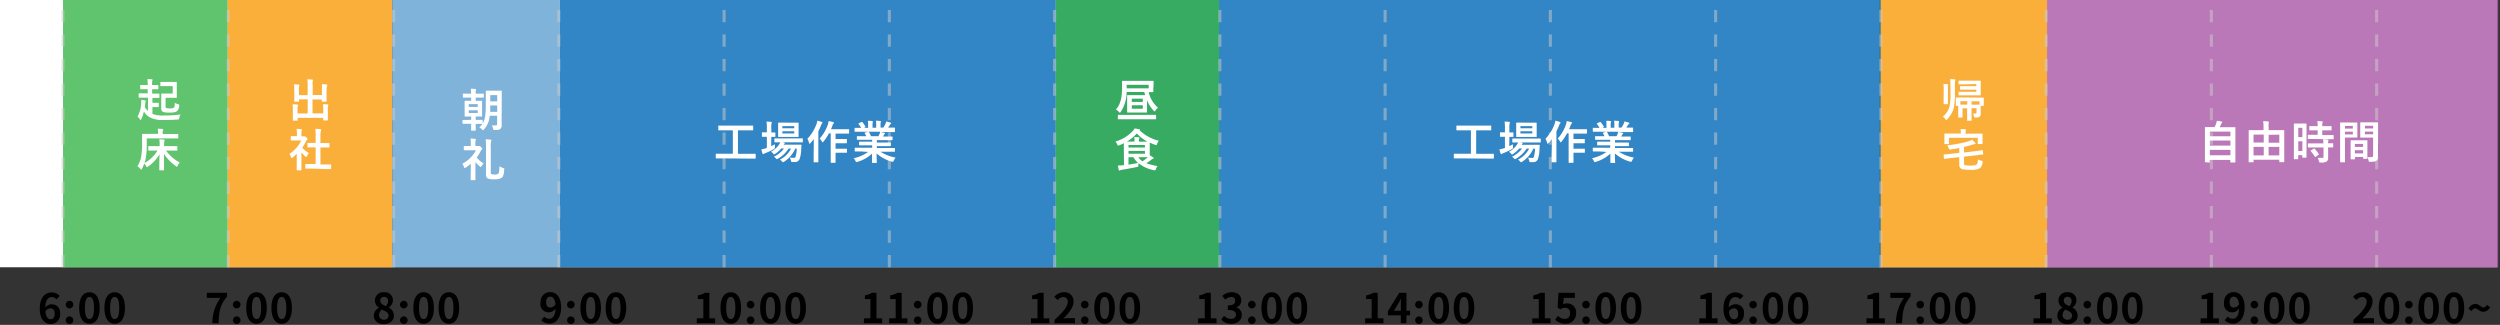<svg id="レイヤー_1" data-name="レイヤー 1" xmlns="http://www.w3.org/2000/svg" width="608" height="79" viewBox="0 0 608 79"><rect x="0" y="0" width="608" height="79" fill="#333333" stroke="none"/><defs><style>.cls-1{fill:#fff;}.cls-2{fill:#39b44a;}.cls-2,.cls-4,.cls-6{opacity:0.8;}.cls-3{fill:#faaf3b;}.cls-4{fill:#aa57a7;}.cls-5,.cls-6{fill:#0068b7;}.cls-5,.cls-7{opacity:0.5;}.cls-8{fill:none;stroke:#cbcbcb;stroke-miterlimit:10;stroke-width:0.75px;stroke-dasharray:2.98;}</style></defs><title>member3-schedule</title><path d="M13.75,72.79a1.58,1.58,0,0,0-1.13-.54c-.85,0-1.55.64-1.61,2.49A2.15,2.15,0,0,1,12.53,74c1.23,0,2.11.74,2.11,2.33a2.32,2.32,0,0,1-2.31,2.47c-1.41,0-2.66-1.13-2.66-3.74,0-2.76,1.37-3.94,2.86-3.94a2.72,2.72,0,0,1,2,.84Zm-.45,3.49c0-.88-.41-1.29-1.05-1.29a1.46,1.46,0,0,0-1.21.78c.14,1.35.64,1.87,1.26,1.87S13.3,77.18,13.3,76.28Z"/><path d="M16,74a.92.92,0,1,1,.91,1A.91.91,0,0,1,16,74Zm0,3.79a.92.92,0,1,1,.91,1A.92.92,0,0,1,16,77.79Z"/><path d="M19.25,74.88c0-2.56,1-3.81,2.51-3.81s2.49,1.26,2.49,3.81-1,3.87-2.49,3.87S19.25,77.43,19.25,74.88Zm3.61,0c0-2.07-.47-2.67-1.1-2.67s-1.12.6-1.12,2.67.48,2.72,1.12,2.72S22.86,77,22.86,74.88Z"/><path d="M25.39,74.88c0-2.56,1-3.81,2.5-3.81s2.5,1.26,2.5,3.81-1,3.87-2.5,3.87S25.39,77.43,25.39,74.88Zm3.61,0c0-2.07-.48-2.67-1.11-2.67s-1.11.6-1.11,2.67.48,2.72,1.11,2.72S29,77,29,74.88Z"/><path d="M53.63,72.44H50.3V71.21h4.92v.89c-1.72,2.1-1.95,3.61-2.07,6.51H51.66A10.21,10.21,0,0,1,53.63,72.44Z"/><path d="M56.65,74a.92.92,0,1,1,.91,1A.91.91,0,0,1,56.65,74Zm0,3.79a.92.92,0,1,1,.91,1A.92.92,0,0,1,56.65,77.79Z"/><path d="M59.88,74.88c0-2.56,1-3.81,2.51-3.81s2.5,1.26,2.5,3.81-1,3.87-2.5,3.87S59.88,77.43,59.88,74.88Zm3.62,0c0-2.07-.48-2.67-1.11-2.67s-1.12.6-1.12,2.67.48,2.72,1.12,2.72S63.5,77,63.5,74.88Z"/><path d="M66,74.88c0-2.56,1-3.81,2.51-3.81S71,72.33,71,74.88s-1,3.87-2.5,3.87S66,77.43,66,74.88Zm3.62,0c0-2.07-.48-2.67-1.11-2.67s-1.12.6-1.12,2.67.48,2.72,1.12,2.72S69.64,77,69.64,74.88Z"/><path d="M90.91,76.77a2.15,2.15,0,0,1,1.27-1.93v0a2.11,2.11,0,0,1-1-1.76,2,2,0,0,1,2.23-2,1.94,1.94,0,0,1,2.15,2,2.16,2.16,0,0,1-1,1.69v.05a2.15,2.15,0,0,1,1.24,2c0,1.12-1,2-2.49,2S90.91,77.93,90.91,76.77Zm3.59,0c0-.77-.68-1.09-1.64-1.48a1.78,1.78,0,0,0-.68,1.37,1.13,1.13,0,0,0,1.24,1.1A1,1,0,0,0,94.5,76.72Zm-.12-3.58a.94.94,0,0,0-1-1,.86.86,0,0,0-.9.92c0,.7.57,1,1.35,1.35A1.77,1.77,0,0,0,94.38,73.14Z"/><path d="M97.29,74a.92.92,0,1,1,.91,1A.91.91,0,0,1,97.29,74Zm0,3.79a.92.92,0,1,1,.91,1A.92.92,0,0,1,97.29,77.79Z"/><path d="M100.52,74.88c0-2.56,1-3.81,2.51-3.81s2.5,1.26,2.5,3.81-1,3.87-2.5,3.87S100.52,77.43,100.52,74.88Zm3.62,0c0-2.07-.48-2.67-1.11-2.67s-1.12.6-1.12,2.67.48,2.72,1.12,2.72S104.14,77,104.14,74.88Z"/><path d="M106.66,74.88c0-2.56,1-3.81,2.51-3.81s2.5,1.26,2.5,3.81-1,3.87-2.5,3.87S106.66,77.43,106.66,74.88Zm3.62,0c0-2.07-.48-2.67-1.11-2.67s-1.12.6-1.12,2.67.48,2.72,1.12,2.72S110.28,77,110.28,74.88Z"/><path d="M132.36,77a1.7,1.7,0,0,0,1.17.52c.83,0,1.52-.63,1.58-2.49a2,2,0,0,1-3.64-1.52,2.32,2.32,0,0,1,2.33-2.47c1.4,0,2.66,1.1,2.66,3.67,0,2.8-1.37,4-2.84,4a2.78,2.78,0,0,1-2-.84Zm2.73-3c-.13-1.35-.64-1.85-1.27-1.85s-1,.45-1,1.36.41,1.28,1.05,1.28A1.48,1.48,0,0,0,135.09,74Z"/><path d="M137.92,74a.92.92,0,1,1,.91,1A.91.91,0,0,1,137.92,74Zm0,3.79a.92.92,0,1,1,.91,1A.92.92,0,0,1,137.92,77.79Z"/><path d="M141.15,74.88c0-2.56,1-3.81,2.51-3.81s2.5,1.26,2.5,3.81-1,3.87-2.5,3.87S141.15,77.43,141.15,74.88Zm3.62,0c0-2.07-.48-2.67-1.11-2.67s-1.12.6-1.12,2.67.48,2.72,1.12,2.72S144.77,77,144.77,74.88Z"/><path d="M147.29,74.88c0-2.56,1-3.81,2.51-3.81s2.5,1.26,2.5,3.81-1,3.87-2.5,3.87S147.29,77.43,147.29,74.88Zm3.62,0c0-2.07-.48-2.67-1.11-2.67s-1.12.6-1.12,2.67.48,2.72,1.12,2.72S150.91,77,150.91,74.88Z"/><path d="M169.46,77.42h1.59V72.74h-1.34v-.91a4.8,4.8,0,0,0,1.72-.62h1.09v6.21h1.39v1.19h-4.45Z"/><path d="M175.22,74.88c0-2.56,1-3.81,2.51-3.81s2.5,1.26,2.5,3.81-1,3.87-2.5,3.87S175.22,77.43,175.22,74.88Zm3.62,0c0-2.07-.48-2.67-1.11-2.67s-1.12.6-1.12,2.67.48,2.72,1.12,2.72S178.84,77,178.84,74.88Z"/><path d="M181.63,74a.92.92,0,1,1,.91,1A.91.91,0,0,1,181.63,74Zm0,3.79a.92.92,0,1,1,.91,1A.92.92,0,0,1,181.63,77.79Z"/><path d="M184.86,74.88c0-2.56,1-3.81,2.51-3.81s2.5,1.26,2.5,3.81-1,3.87-2.5,3.87S184.86,77.43,184.86,74.88Zm3.62,0c0-2.07-.48-2.67-1.11-2.67s-1.12.6-1.12,2.67.48,2.72,1.12,2.72S188.48,77,188.48,74.88Z"/><path d="M191,74.88c0-2.56,1-3.81,2.51-3.81s2.5,1.26,2.5,3.81-1,3.87-2.5,3.87S191,77.43,191,74.88Zm3.62,0c0-2.07-.48-2.67-1.11-2.67s-1.12.6-1.12,2.67.48,2.72,1.12,2.72S194.62,77,194.62,74.88Z"/><path d="M210.1,77.42h1.59V72.74h-1.34v-.91a4.8,4.8,0,0,0,1.72-.62h1.08v6.21h1.39v1.19H210.1Z"/><path d="M216.24,77.42h1.59V72.74h-1.34v-.91a4.8,4.8,0,0,0,1.72-.62h1.08v6.21h1.39v1.19h-4.44Z"/><path d="M222.27,74a.92.92,0,1,1,.91,1A.91.91,0,0,1,222.27,74Zm0,3.79a.92.92,0,1,1,.91,1A.92.92,0,0,1,222.27,77.79Z"/><path d="M225.5,74.88c0-2.56,1-3.81,2.5-3.81s2.5,1.26,2.5,3.81-1,3.87-2.5,3.87S225.5,77.43,225.5,74.88Zm3.61,0c0-2.07-.48-2.67-1.11-2.67s-1.11.6-1.11,2.67.47,2.72,1.11,2.72S229.11,77,229.11,74.88Z"/><path d="M231.64,74.88c0-2.56,1-3.81,2.5-3.81s2.5,1.26,2.5,3.81-1,3.87-2.5,3.87S231.64,77.43,231.64,74.88Zm3.61,0c0-2.07-.48-2.67-1.11-2.67s-1.12.6-1.12,2.67.48,2.72,1.12,2.72S235.25,77,235.25,74.88Z"/><path d="M250.73,77.42h1.59V72.74H251v-.91a4.8,4.8,0,0,0,1.72-.62h1.09v6.21h1.39v1.19h-4.45Z"/><path d="M256.48,77.76c2-1.8,3.2-3.19,3.2-4.33a1.06,1.06,0,0,0-1.11-1.2,1.92,1.92,0,0,0-1.36.76l-.8-.8a3,3,0,0,1,2.35-1.12,2.17,2.17,0,0,1,2.33,2.28c0,1.34-1.11,2.78-2.46,4.1.37,0,.86-.08,1.2-.08h1.61v1.24h-5Z"/><path d="M262.9,74a.92.92,0,1,1,.91,1A.91.91,0,0,1,262.9,74Zm0,3.79a.92.92,0,1,1,.91,1A.92.92,0,0,1,262.9,77.79Z"/><path d="M266.13,74.88c0-2.56,1-3.81,2.51-3.81s2.5,1.26,2.5,3.81-1,3.87-2.5,3.87S266.13,77.43,266.13,74.88Zm3.62,0c0-2.07-.48-2.67-1.11-2.67s-1.12.6-1.12,2.67.48,2.72,1.12,2.72S269.75,77,269.75,74.88Z"/><path d="M272.27,74.88c0-2.56,1-3.81,2.51-3.81s2.5,1.26,2.5,3.81-1,3.87-2.5,3.87S272.27,77.43,272.27,74.88Zm3.62,0c0-2.07-.48-2.67-1.11-2.67s-1.12.6-1.12,2.67.48,2.72,1.12,2.72S275.89,77,275.89,74.88Z"/><path d="M291.37,77.42H293V72.74h-1.34v-.91a4.8,4.8,0,0,0,1.72-.62h1.09v6.21h1.39v1.19h-4.45Z"/><path d="M297,77.72l.69-.93a2.35,2.35,0,0,0,1.65.76c.75,0,1.26-.37,1.26-1s-.43-1.18-2-1.18V74.28c1.36,0,1.8-.47,1.8-1.13a.88.88,0,0,0-1-.93,2.11,2.11,0,0,0-1.4.66l-.75-.9a3.28,3.28,0,0,1,2.22-.91c1.43,0,2.4.7,2.4,2a1.75,1.75,0,0,1-1.24,1.69v0A1.85,1.85,0,0,1,302,76.6c0,1.36-1.19,2.15-2.6,2.15A3.15,3.15,0,0,1,297,77.72Z"/><path d="M303.54,74a.92.92,0,1,1,.91,1A.91.91,0,0,1,303.54,74Zm0,3.79a.92.92,0,1,1,.91,1A.92.92,0,0,1,303.54,77.79Z"/><path d="M306.77,74.88c0-2.56,1-3.81,2.51-3.81s2.49,1.26,2.49,3.81-1,3.87-2.49,3.87S306.77,77.43,306.77,74.88Zm3.62,0c0-2.07-.48-2.67-1.11-2.67s-1.12.6-1.12,2.67.48,2.72,1.12,2.72S310.39,77,310.39,74.88Z"/><path d="M312.91,74.88c0-2.56,1-3.81,2.51-3.81s2.49,1.26,2.49,3.81-1,3.87-2.49,3.87S312.91,77.43,312.91,74.88Zm3.62,0c0-2.07-.48-2.67-1.11-2.67s-1.12.6-1.12,2.67.48,2.72,1.12,2.72S316.53,77,316.53,74.88Z"/><path d="M332,77.42h1.59V72.74h-1.34v-.91a4.8,4.8,0,0,0,1.72-.62h1.09v6.21h1.39v1.19H332Z"/><path d="M342.93,76.69h-.88v1.92h-1.37V76.69h-3.15v-1l2.76-4.48h1.76v4.36h.88Zm-2.25-1.12V74.06c0-.43,0-1.1.06-1.53h0c-.18.39-.38.8-.59,1.2L339,75.57Z"/><path d="M344.17,74a.92.92,0,1,1,.91,1A.91.91,0,0,1,344.17,74Zm0,3.79a.92.92,0,1,1,.91,1A.92.92,0,0,1,344.17,77.79Z"/><path d="M347.4,74.88c0-2.56,1-3.81,2.51-3.81s2.5,1.26,2.5,3.81-1,3.87-2.5,3.87S347.4,77.43,347.4,74.88Zm3.62,0c0-2.07-.48-2.67-1.11-2.67s-1.12.6-1.12,2.67.48,2.72,1.12,2.72S351,77,351,74.88Z"/><path d="M353.54,74.88c0-2.56,1-3.81,2.51-3.81s2.5,1.26,2.5,3.81-1,3.87-2.5,3.87S353.54,77.43,353.54,74.88Zm3.62,0c0-2.07-.48-2.67-1.11-2.67s-1.12.6-1.12,2.67.48,2.72,1.12,2.72S357.16,77,357.16,74.88Z"/><path d="M372.64,77.42h1.59V72.74h-1.34v-.91a4.8,4.8,0,0,0,1.72-.62h1.09v6.21h1.39v1.19h-4.45Z"/><path d="M378.22,77.74l.68-.94a2.3,2.3,0,0,0,1.63.75,1.24,1.24,0,0,0,1.31-1.36,1.2,1.2,0,0,0-1.25-1.34,1.77,1.77,0,0,0-1.11.39l-.67-.44.2-3.59h4v1.23h-2.69L380.14,74a1.91,1.91,0,0,1,.89-.21,2.15,2.15,0,0,1,2.28,2.35,2.5,2.5,0,0,1-2.59,2.6A3.37,3.37,0,0,1,378.22,77.74Z"/><path d="M384.81,74a.92.92,0,1,1,.91,1A.91.91,0,0,1,384.81,74Zm0,3.79a.92.92,0,1,1,.91,1A.92.92,0,0,1,384.81,77.79Z"/><path d="M388,74.88c0-2.56,1-3.81,2.51-3.81s2.5,1.26,2.5,3.81-1,3.87-2.5,3.87S388,77.43,388,74.88Zm3.62,0c0-2.07-.48-2.67-1.11-2.67s-1.12.6-1.12,2.67.48,2.72,1.12,2.72S391.66,77,391.66,74.88Z"/><path d="M394.18,74.88c0-2.56,1-3.81,2.51-3.81s2.5,1.26,2.5,3.81-1,3.87-2.5,3.87S394.18,77.43,394.18,74.88Zm3.62,0c0-2.07-.48-2.67-1.11-2.67s-1.12.6-1.12,2.67.48,2.72,1.12,2.72S397.8,77,397.8,74.88Z"/><path d="M453.91,77.42h1.59V72.74h-1.34v-.91a4.8,4.8,0,0,0,1.72-.62H457v6.21h1.39v1.19h-4.45Z"/><path d="M463.06,72.44h-3.33V71.21h4.92v.89c-1.72,2.1-1.95,3.61-2.07,6.51h-1.49A10.21,10.21,0,0,1,463.06,72.44Z"/><path d="M466.08,74a.92.92,0,1,1,.91,1A.91.91,0,0,1,466.08,74Zm0,3.79a.92.92,0,1,1,.91,1A.92.92,0,0,1,466.08,77.79Z"/><path d="M469.31,74.88c0-2.56,1-3.81,2.51-3.81s2.5,1.26,2.5,3.81-1,3.87-2.5,3.87S469.31,77.43,469.31,74.88Zm3.62,0c0-2.07-.48-2.67-1.11-2.67s-1.12.6-1.12,2.67.48,2.72,1.12,2.72S472.93,77,472.93,74.88Z"/><path d="M475.45,74.88c0-2.56,1-3.81,2.51-3.81s2.5,1.26,2.5,3.81-1,3.87-2.5,3.87S475.45,77.43,475.45,74.88Zm3.62,0c0-2.07-.48-2.67-1.11-2.67s-1.12.6-1.12,2.67.48,2.72,1.12,2.72S479.07,77,479.07,74.88Z"/><path d="M413.28,77.42h1.59V72.74h-1.34v-.91a4.8,4.8,0,0,0,1.72-.62h1.08v6.21h1.39v1.19h-4.44Z"/><path d="M423.18,72.79a1.61,1.61,0,0,0-1.14-.54c-.85,0-1.54.64-1.61,2.49A2.17,2.17,0,0,1,422,74a2,2,0,0,1,2.12,2.33,2.32,2.32,0,0,1-2.32,2.47c-1.4,0-2.65-1.13-2.65-3.74,0-2.76,1.37-3.94,2.85-3.94a2.74,2.74,0,0,1,2,.84Zm-.46,3.49c0-.88-.41-1.29-1.05-1.29a1.45,1.45,0,0,0-1.2.78c.13,1.35.63,1.87,1.25,1.87S422.72,77.18,422.72,76.28Z"/><path d="M425.45,74a.91.91,0,1,1,.9,1A.91.91,0,0,1,425.45,74Zm0,3.79a.91.91,0,1,1,.9,1A.92.92,0,0,1,425.45,77.79Z"/><path d="M428.68,74.88c0-2.56,1-3.81,2.5-3.81s2.5,1.26,2.5,3.81-1,3.87-2.5,3.87S428.68,77.43,428.68,74.88Zm3.61,0c0-2.07-.48-2.67-1.11-2.67s-1.12.6-1.12,2.67.48,2.72,1.12,2.72S432.29,77,432.29,74.88Z"/><path d="M434.82,74.88c0-2.56,1-3.81,2.5-3.81s2.5,1.26,2.5,3.81-1,3.87-2.5,3.87S434.82,77.43,434.82,74.88Zm3.61,0c0-2.07-.48-2.67-1.11-2.67s-1.12.6-1.12,2.67.48,2.72,1.12,2.72S438.43,77,438.43,74.88Z"/><path d="M494.55,77.42h1.59V72.74H494.8v-.91a4.8,4.8,0,0,0,1.72-.62h1.09v6.21H499v1.19h-4.45Z"/><path d="M500.34,76.77a2.15,2.15,0,0,1,1.27-1.93v0a2.11,2.11,0,0,1-1-1.76,2,2,0,0,1,2.23-2,1.94,1.94,0,0,1,2.15,2,2.16,2.16,0,0,1-.95,1.69v.05a2.17,2.17,0,0,1,1.24,2c0,1.12-1,2-2.49,2S500.34,77.93,500.34,76.77Zm3.59,0c0-.77-.68-1.09-1.64-1.48a1.78,1.78,0,0,0-.68,1.37,1.13,1.13,0,0,0,1.24,1.1A1,1,0,0,0,503.93,76.72Zm-.12-3.58a.94.94,0,0,0-1-1,.86.86,0,0,0-.9.92c0,.7.57,1,1.35,1.35A1.77,1.77,0,0,0,503.81,73.14Z"/><path d="M506.72,74a.92.92,0,1,1,.91,1A.91.91,0,0,1,506.72,74Zm0,3.79a.92.92,0,1,1,.91,1A.92.92,0,0,1,506.72,77.79Z"/><path d="M510,74.88c0-2.56,1-3.81,2.51-3.81S515,72.33,515,74.88s-1,3.87-2.49,3.87S510,77.43,510,74.88Zm3.61,0c0-2.07-.47-2.67-1.1-2.67s-1.12.6-1.12,2.67.48,2.72,1.12,2.72S513.56,77,513.56,74.88Z"/><path d="M516.09,74.88c0-2.56,1-3.81,2.51-3.81s2.49,1.26,2.49,3.81-1,3.87-2.49,3.87S516.09,77.43,516.09,74.88Zm3.61,0c0-2.07-.48-2.67-1.1-2.67s-1.12.6-1.12,2.67.48,2.72,1.12,2.72S519.7,77,519.7,74.88Z"/><path d="M535.18,77.42h1.59V72.74h-1.34v-.91a4.8,4.8,0,0,0,1.72-.62h1.09v6.21h1.39v1.19h-4.45Z"/><path d="M541.79,77a1.7,1.7,0,0,0,1.17.52c.83,0,1.52-.63,1.58-2.49a2,2,0,0,1-3.64-1.52,2.32,2.32,0,0,1,2.33-2.47c1.4,0,2.66,1.1,2.66,3.67,0,2.8-1.37,4-2.84,4a2.78,2.78,0,0,1-2-.84Zm2.73-3c-.13-1.35-.64-1.85-1.27-1.85s-1,.45-1,1.36.41,1.28,1,1.28A1.48,1.48,0,0,0,544.52,74Z"/><path d="M547.35,74a.92.92,0,1,1,.91,1A.91.91,0,0,1,547.35,74Zm0,3.79a.92.92,0,1,1,.91,1A.92.92,0,0,1,547.35,77.79Z"/><path d="M550.58,74.88c0-2.56,1-3.81,2.51-3.81s2.5,1.26,2.5,3.81-1,3.87-2.5,3.87S550.58,77.43,550.58,74.88Zm3.62,0c0-2.07-.48-2.67-1.11-2.67s-1.12.6-1.12,2.67.48,2.72,1.12,2.72S554.2,77,554.2,74.88Z"/><path d="M556.72,74.88c0-2.56,1-3.81,2.51-3.81s2.5,1.26,2.5,3.81-1,3.87-2.5,3.87S556.72,77.43,556.72,74.88Zm3.62,0c0-2.07-.48-2.67-1.11-2.67s-1.12.6-1.12,2.67.48,2.72,1.12,2.72S560.34,77,560.34,74.88Z"/><path d="M572.36,77.76c2-1.8,3.2-3.19,3.2-4.33a1.06,1.06,0,0,0-1.11-1.2,1.92,1.92,0,0,0-1.36.76l-.8-.8a3,3,0,0,1,2.35-1.12A2.17,2.17,0,0,1,577,73.35c0,1.34-1.11,2.78-2.46,4.1.37,0,.86-.08,1.2-.08h1.61v1.24h-5Z"/><path d="M578.51,74.88c0-2.56,1-3.81,2.51-3.81s2.5,1.26,2.5,3.81-1,3.87-2.5,3.87S578.51,77.43,578.51,74.88Zm3.62,0c0-2.07-.48-2.67-1.11-2.67s-1.12.6-1.12,2.67.48,2.72,1.12,2.72S582.13,77,582.13,74.88Z"/><path d="M584.92,74a.92.92,0,1,1,.91,1A.91.91,0,0,1,584.92,74Zm0,3.79a.92.92,0,1,1,.91,1A.92.92,0,0,1,584.92,77.79Z"/><path d="M588.15,74.88c0-2.56,1-3.81,2.51-3.81s2.5,1.26,2.5,3.81-1,3.87-2.5,3.87S588.15,77.43,588.15,74.88Zm3.62,0c0-2.07-.48-2.67-1.11-2.67s-1.12.6-1.12,2.67.48,2.72,1.12,2.72S591.77,77,591.77,74.88Z"/><path d="M594.29,74.88c0-2.56,1-3.81,2.51-3.81s2.5,1.26,2.5,3.81-1,3.87-2.5,3.87S594.29,77.43,594.29,74.88Zm3.62,0c0-2.07-.48-2.67-1.11-2.67s-1.12.6-1.12,2.67.48,2.72,1.12,2.72S597.91,77,597.91,74.88Z"/><path d="M601.94,75c-.31,0-.59.22-.83.66l-.77-.58A2,2,0,0,1,602,73.9c.92,0,1.34.88,2,.88.32,0,.59-.22.83-.65l.77.58a2,2,0,0,1-1.62,1.12C603,75.83,602.57,75,601.94,75Z"/><rect class="cls-1" width="607.33" height="65"/><rect class="cls-2" x="15.33" width="40.06" height="65"/><rect class="cls-3" x="55.4" width="40.06" height="65"/><rect class="cls-3" x="457.06" width="40.79" height="65"/><rect class="cls-4" x="497.85" width="109.71" height="65" transform="translate(1105.4 65) rotate(180)"/><rect class="cls-5" x="95.33" width="40.79" height="65"/><rect class="cls-6" x="136.12" width="120.62" height="65" transform="translate(392.87 65) rotate(180)"/><rect class="cls-6" x="256.74" width="200.64" height="65"/><rect class="cls-2" x="256.74" width="39.77" height="65"/><g class="cls-7"><line class="cls-8" x1="578" y1="65" x2="578"/><line class="cls-8" x1="537.81" y1="65" x2="537.81"/><line class="cls-8" x1="497.62" y1="65" x2="497.62"/><line class="cls-8" x1="457.43" y1="65" x2="457.43"/><line class="cls-8" x1="417.24" y1="65" x2="417.24"/><line class="cls-8" x1="377.05" y1="65" x2="377.05"/><line class="cls-8" x1="336.86" y1="65" x2="336.86"/><line class="cls-8" x1="296.67" y1="65" x2="296.67"/><line class="cls-8" x1="256.48" y1="65" x2="256.48"/><line class="cls-8" x1="216.29" y1="65" x2="216.29"/><line class="cls-8" x1="176.1" y1="65" x2="176.1"/><line class="cls-8" x1="135.9" y1="65" x2="135.9"/><line class="cls-8" x1="95.71" y1="65" x2="95.71"/><line class="cls-8" x1="55.52" y1="65" x2="55.52"/><line class="cls-8" x1="15.33" y1="65" x2="15.33"/></g><path class="cls-1" d="M35.18,23.75c-1,0-1.28,0-1.34,0s-.11,0-.11-.11v-.82c0-.11,0-.12.11-.12s.39,0,1.34,0h.74V21.69h-.45c-.88,0-1.18,0-1.25,0s-.12,0-.12-.12V20.8c0-.11,0-.13.12-.13s.37,0,1.25,0h.45a8,8,0,0,0-.08-1.45c.4,0,.76,0,1.1.08.11,0,.16.06.16.12a.54.54,0,0,1-.05.19,3.49,3.49,0,0,0-.06.84v.22h.17c.89,0,1.17,0,1.23,0s.13,0,.13.13v.79c0,.11,0,.12-.13.12s-.34,0-1.23,0H37v1.06h.31c1,0,1.28,0,1.34,0s.13,0,.13.12v.82c0,.1,0,.11-.13.11s-.39,0-1.34,0h-.24V25h.66c.5,0,.69,0,.76,0s.12,0,.12.12v.81c0,.1,0,.11-.12.11s-.26,0-.76,0h-.66v1.67a7.1,7.1,0,0,0,2.63.38,32.07,32.07,0,0,0,4.21-.25,2.56,2.56,0,0,0-.31.86c-.07.35-.07.35-.41.37-1.15.09-2.15.11-3.4.11a6.57,6.57,0,0,1-3.36-.65A3.61,3.61,0,0,1,35,27.1a9.25,9.25,0,0,1-.6,1.8c-.09.19-.14.28-.21.28s-.11-.08-.2-.21a2.08,2.08,0,0,0-.55-.59,7.26,7.26,0,0,0,.9-3.4,3.37,3.37,0,0,0,0-.71,6.94,6.94,0,0,1,.93.16c.13,0,.18.06.18.13a.49.49,0,0,1-.05.16,2.21,2.21,0,0,0-.08.43,8.78,8.78,0,0,1-.1.88A3.54,3.54,0,0,0,36,27V23.75Zm5.14-2.81c-.84,0-1.09,0-1.16,0S39,21,39,20.84v-.79c0-.11,0-.12.12-.12s.32,0,1.16,0h1.59c.67,0,1,0,1,0s.13,0,.13.12,0,.38,0,1.08V22.6c0,.69,0,1,0,1.08s0,.11-.13.11-.35,0-1,0h-1.6v2c0,.23,0,.35.07.43s.39.14.94.14.79,0,1-.2.21-.44.23-1.15a3,3,0,0,0,.74.3c.34.09.34.09.33.45A1.85,1.85,0,0,1,43.08,27c-.29.26-.73.39-1.83.39s-1.56-.1-1.77-.29-.27-.41-.27-.87V23.94c0-.66,0-1,0-1.05s0-.14.13-.14.35,0,1,0h1.66V20.94Z"/><path class="cls-1" d="M37.7,36.62c-1.08,0-1.45,0-1.52,0s-.12,0-.12-.12v-.84c0-.11,0-.12.12-.12s.44,0,1.52,0h1.12v-.35a6.93,6.93,0,0,0-.08-1.31,10.36,10.36,0,0,1,1.13.08c.11,0,.17.06.17.12a1.28,1.28,0,0,1-.07.28,3.39,3.39,0,0,0-.06.82v.36h1.58c1.08,0,1.46,0,1.52,0s.12,0,.12.12v.84c0,.11,0,.12-.12.12s-.44,0-1.52,0h-1.1a9.46,9.46,0,0,0,3.34,2.91,3.07,3.07,0,0,0-.51.76c-.09.17-.12.25-.19.25s-.12,0-.24-.13a10.31,10.31,0,0,1-2.9-3c0,2.46,0,3.51,0,3.89,0,.11,0,.12-.12.12h-.91c-.11,0-.12,0-.12-.12,0-.37,0-1.43.05-3.78a9.37,9.37,0,0,1-2.81,3,.49.49,0,0,1-.23.13c-.08,0-.12-.08-.21-.25a3.41,3.41,0,0,0-.47-.64,7.05,7.05,0,0,1-.55,1.29c-.07.13-.12.2-.17.2s-.11-.06-.21-.17a2.59,2.59,0,0,0-.73-.64A6.37,6.37,0,0,0,34.35,38a19,19,0,0,0,.2-3.2c0-1.41,0-2.05,0-2.11s0-.14.12-.14.43,0,1.48,0h2.28V32.2a4.94,4.94,0,0,0-.07-.89c.42,0,.8,0,1.16.07.11,0,.19.06.19.11a.47.47,0,0,1-.07.21,1.13,1.13,0,0,0-.08.47v.42h2.2c1,0,1.4,0,1.47,0s.12,0,.12.14v.81c0,.11,0,.12-.12.12s-.43,0-1.47,0H35.69V35a18.45,18.45,0,0,1-.25,3.51,7.77,7.77,0,0,1-.28,1.13,8.24,8.24,0,0,0,3.14-3.05Z"/><path class="cls-1" d="M78.28,21.87a13.64,13.64,0,0,0,0-1.39c.41,0,.76,0,1.14.07.11,0,.18.06.18.12a.51.51,0,0,1-.06.22A3.83,3.83,0,0,0,79.42,22v1.55c0,.66,0,1,0,1.05s0,.13-.11.13h-.91c-.12,0-.14,0-.14-.13v-.41H76v3.39h2.61v-.84a9.14,9.14,0,0,0-.07-1.39c.42,0,.78,0,1.15.07.1,0,.17.07.17.12a.6.6,0,0,1-.06.23,3.68,3.68,0,0,0-.07,1.07v1.33c0,.62,0,.91,0,1s0,.11-.12.11h-.9c-.11,0-.12,0-.12-.11v-.5H72.38v.56c0,.1,0,.11-.13.11h-.9c-.12,0-.13,0-.13-.11s0-.35,0-1V26.75a10.9,10.9,0,0,0-.06-1.39,10.21,10.21,0,0,1,1.15.08c.11,0,.19,0,.19.12a.81.81,0,0,1-.07.22,3.16,3.16,0,0,0-.07,1v.81h2.47V24.16H72.73v.45c0,.11,0,.12-.12.12h-.92c-.11,0-.12,0-.12-.12s0-.38,0-1V21.92a11,11,0,0,0-.07-1.41,10.21,10.21,0,0,1,1.15.08c.11,0,.17.06.17.13a.66.66,0,0,1-.06.22,3.4,3.4,0,0,0-.06,1v1.2h2.12V20.7a9.22,9.22,0,0,0-.08-1.42,11.45,11.45,0,0,1,1.21.09c.1,0,.17,0,.17.1a.55.55,0,0,1-.07.23,4.07,4.07,0,0,0,0,1v2.4h2.25Z"/><path class="cls-1" d="M72.17,37.39a12.8,12.8,0,0,1-1,.92c-.11.09-.17.14-.23.14s-.11-.09-.17-.25a3,3,0,0,0-.39-.78,7.64,7.64,0,0,0,2.87-3.26H72c-.84,0-1.1,0-1.17,0s-.12,0-.12-.12v-.81c0-.11,0-.12.12-.12s.33,0,1.17,0h.21V32.7a6.6,6.6,0,0,0-.09-1.35c.42,0,.75,0,1.14.08.11,0,.18.07.18.11a.42.42,0,0,1-.07.23,2.59,2.59,0,0,0-.06.88v.5h.46a.33.33,0,0,0,.21,0l.12,0c.07,0,.17.07.41.29s.29.32.29.39,0,.11-.11.18a1.27,1.27,0,0,0-.25.32,10.59,10.59,0,0,1-.93,1.6,6.08,6.08,0,0,0,1.61,1.29,2.76,2.76,0,0,0-.44.72c-.08.16-.13.24-.21.24s-.12-.05-.22-.13a8.18,8.18,0,0,1-.94-1V40c0,.82,0,1.25,0,1.3s0,.12-.13.12h-.88c-.12,0-.14,0-.14-.12s0-.48,0-1.3ZM75.84,41c-1,0-1.41,0-1.47,0s-.12,0-.12-.12v-.87c0-.11,0-.12.12-.12s.43,0,1.47,0h.93V35.84H74.89c-.1,0-.12,0-.12-.11v-.86c0-.11,0-.11.12-.11h1.88V33a10.68,10.68,0,0,0-.09-1.66c.42,0,.83,0,1.22.07.1,0,.17.06.17.11a.46.46,0,0,1,0,.23A3.49,3.49,0,0,0,77.93,33v1.79H80c.11,0,.12,0,.12.11v.86c0,.11,0,.11-.12.11H77.93V40h1c1,0,1.4,0,1.47,0s.13,0,.13.12v.87c0,.11,0,.12-.13.12s-.42,0-1.47,0Z"/><path class="cls-1" d="M475.43,22.49a16.86,16.86,0,0,1-.29,3.82A6.5,6.5,0,0,1,473.57,29c-.11.12-.17.19-.23.19s-.11-.07-.21-.21a2.65,2.65,0,0,0-.62-.63A4.73,4.73,0,0,0,474.09,26a13.34,13.34,0,0,0,.26-3.52V21a14.83,14.83,0,0,0-.08-1.75c.4,0,.75,0,1.12.06.1,0,.17.07.17.11a1.53,1.53,0,0,1-.07.29,6.19,6.19,0,0,0-.06,1.3Zm-2.72-.56a12.53,12.53,0,0,0-.06-1.51c.36,0,.72,0,1,.07.09,0,.15.06.15.13a1.49,1.49,0,0,1-.06.25,6.27,6.27,0,0,0,0,1.05V24c0,.79,0,1.15,0,1.22s0,.12-.11.12h-.81c-.12,0-.13,0-.13-.12s0-.43,0-1.22Zm8.1,1.8c1.07,0,1.45,0,1.53,0s.11,0,.11.11,0,.23,0,.45v.33c0,.81,0,.94,0,1s0,.12-.11.12h-.64c0,.14,0,.36,0,.66v.27c0,.46,0,.72,0,1a.8.8,0,0,1-.25.7c-.16.15-.45.2-1,.2-.33,0-.33,0-.39-.28a1.82,1.82,0,0,0-.23-.66c.24,0,.4,0,.57,0s.29-.09.29-.32v-1h-1.21V28c0,.81,0,1.2,0,1.25s0,.12-.12.12h-.84c-.11,0-.12,0-.12-.12s0-.44,0-1.25V26.33h-1.11v1.32c0,.52,0,.74,0,.8s0,.13-.13.13h-.79c-.12,0-.13,0-.13-.13s0-.28,0-.88V26.46c0-.35,0-.58,0-.72h-.47c-.11,0-.12,0-.12-.14s0-.19,0-1v-.26c0-.29,0-.44,0-.52s0-.11.12-.11.45,0,1.52,0Zm-3-3.22c-1,0-1.31,0-1.38,0s-.12,0-.12-.11v-.66c0-.11,0-.12.12-.12s.4,0,1.38,0H480c1,0,1.51,0,1.58,0s.13,0,.13.12,0,.38,0,1V22c0,.7,0,1,0,1.06s0,.13-.13.13-.55,0-1.58,0h-2.36c-.85,0-1.12,0-1.19,0s-.12,0-.12-.13v-.61c0-.11,0-.12.12-.12s.34,0,1.19,0h3v-.53h-2.37c-1.05,0-1.42,0-1.48,0s-.12,0-.12-.12v-.62c0-.11,0-.12.12-.12s.43,0,1.48,0h2.37v-.51Zm-1.05,4.93h1.68v-.83h-1.68Zm2.72-.82v.83h1.94v-.82Z"/><path class="cls-1" d="M480.7,36.71c.95-.11,1.27-.17,1.39-.18s.12,0,.13.11l.09.82c0,.11,0,.13-.11.14s-.48,0-1.42.15l-3.13.35v1.59c0,.32.07.46.31.5a6.54,6.54,0,0,0,1.18.08c.9,0,1.37-.08,1.58-.27s.28-.46.3-1.22a3.85,3.85,0,0,0,.87.31c.3.08.3.08.27.37a2,2,0,0,1-.63,1.43,4.16,4.16,0,0,1-2.32.41,8.75,8.75,0,0,1-2.11-.19,1.07,1.07,0,0,1-.61-1.08V38.22l-2.19.24c-.95.12-1.23.17-1.38.19s-.13,0-.14-.12l-.09-.84c0-.11,0-.12.12-.13s.44,0,1.39-.13l2.29-.26V36c-.67.14-1.39.26-2.15.36-.29,0-.29,0-.4-.28a2.46,2.46,0,0,0-.4-.74,28.54,28.54,0,0,0,5.26-1,3,3,0,0,0,.81-.35,4.92,4.92,0,0,1,.73.69c.06.08.11.13.11.22s-.06.13-.19.14a3.71,3.71,0,0,0-.44.1c-.68.23-1.4.42-2.17.6v1.35Zm-.12-4.21c1,0,1.38,0,1.45,0s.12,0,.12.11,0,.26,0,.58v.48c0,1,0,1.17,0,1.24s0,.12-.12.12h-.91c-.12,0-.13,0-.13-.12V33.52h-7v1.39c0,.12,0,.13-.12.13H473c-.11,0-.12,0-.12-.13s0-.23,0-1.23v-.4c0-.42,0-.62,0-.69s0-.11.12-.11.44,0,1.45,0h2.42v-.09a4.19,4.19,0,0,0-.08-1c.41,0,.8,0,1.18.06.11,0,.16.05.16.11a.8.8,0,0,1-.05.21,2,2,0,0,0-.05.66v.09Z"/><path class="cls-1" d="M114.58,29.15v-.81h-.3c-.82,0-1.08,0-1.16,0s-.12,0-.12-.11,0-.37,0-1V25.64c0-.65,0-.94,0-1s0-.12.12-.12.33,0,1.15,0h.31v-.79H114c-.92,0-1.23,0-1.29,0s-.14,0-.14-.12v-.71c0-.11,0-.12.14-.12s.37,0,1.29,0h.57a10,10,0,0,0-.06-1.21,10.87,10.87,0,0,1,1.1.08c.1,0,.15.05.15.12a.54.54,0,0,1,0,.19,1.38,1.38,0,0,0-.07.62v.2h.54c.93,0,1.23,0,1.3,0s.13,0,.13.12v.71c0,.11,0,.12-.13.12s-.37,0-1.3,0h-.54v.79h.28c.8,0,1.08,0,1.15,0s.12,0,.12.12,0,.36,0,1v1.59c0,.66,0,.95,0,1s0,.11-.12.11-.35,0-1.15,0h-.28v.81h.27c.92,0,1.24,0,1.3,0s.13,0,.13.12V30c0,.12,0,.13-.13.13s-.38,0-1.3,0h-.27v0c0,1,0,1.48,0,1.53s0,.12-.11.12h-.86c-.13,0-.14,0-.14-.12s0-.55,0-1.55h-.67c-.92,0-1.24,0-1.3,0s-.13,0-.13-.13v-.7c0-.11,0-.12.13-.12s.38,0,1.3,0ZM114,26h2.19v-.67H114Zm2.19.81H114v.67h2.19ZM122,28.93c0,.49,0,1.06,0,1.52a1.1,1.1,0,0,1-.31.89c-.23.19-.51.28-1.36.28-.34,0-.34,0-.41-.33a2.71,2.71,0,0,0-.31-.79c.35,0,.57,0,.91,0s.38-.08.38-.35v-2H119.1a5.51,5.51,0,0,1-1.38,3.31c-.12.14-.17.2-.24.2s-.12-.05-.24-.18a2.52,2.52,0,0,0-.68-.47c1.3-1.3,1.58-2.25,1.58-5.55v-1.6c0-1.07,0-1.62,0-1.69s0-.12.12-.12.34,0,1.14,0h1.37c.8,0,1.06,0,1.14,0s.12,0,.12.12,0,.62,0,1.69Zm-1.08-1.72V25.65h-1.69c0,.58,0,1.1,0,1.56Zm-1.69-4.07v1.52h1.69V23.14Z"/><path class="cls-1" d="M114.51,39.82a9.17,9.17,0,0,1-1.26.94.44.44,0,0,1-.24.11c-.06,0-.11-.07-.17-.26a3.07,3.07,0,0,0-.41-.79,7.74,7.74,0,0,0,3.31-3.27h-1.56c-.89,0-1.19,0-1.26,0s-.12,0-.12-.12v-.81c0-.11,0-.12.12-.12s.37,0,1.26,0h.32v-.45a8,8,0,0,0-.08-1.36,10.73,10.73,0,0,1,1.14.09c.11,0,.18.06.18.11a.45.45,0,0,1-.07.23,2.78,2.78,0,0,0-.06.89v.49h.62a.55.55,0,0,0,.21,0,.27.27,0,0,1,.15,0c.11,0,.15,0,.4.28s.3.29.3.38,0,.09-.12.19a.87.87,0,0,0-.24.35,11.77,11.77,0,0,1-1,1.62,8,8,0,0,0,1.68,1.44,4.09,4.09,0,0,0-.51.65c-.08.15-.13.22-.19.22s-.11-.05-.23-.16a6.31,6.31,0,0,1-1.06-1.07v3c0,.8,0,1.23,0,1.29s0,.12-.13.12h-.9c-.11,0-.12,0-.12-.12s0-.49,0-1.29Zm4.85,2c0,.37,0,.49.24.54a2.43,2.43,0,0,0,.75.08,1.18,1.18,0,0,0,.83-.21c.16-.15.26-.58.29-1.8a4,4,0,0,0,.9.43c.28.07.28.07.26.36-.1,1.34-.28,1.74-.6,2a3.07,3.07,0,0,1-1.83.38,4.19,4.19,0,0,1-1.45-.15c-.33-.13-.56-.34-.56-1.12V35.78a14.53,14.53,0,0,0-.07-1.89c.43,0,.85,0,1.19.1.14,0,.2,0,.2.14a.66.66,0,0,1-.07.25,4.63,4.63,0,0,0-.08,1.46Z"/><path class="cls-1" d="M280.49,21.51c0,.52,0,.72,0,.78s0,.12-.13.12l-1,0a7.1,7.1,0,0,0,2.27,3.79,2.89,2.89,0,0,0-.64.7c-.1.13-.14.2-.2.2s-.11-.06-.23-.18a8.33,8.33,0,0,1-1.6-2.55v1.81c0,.7,0,1,0,1.06s0,.12-.12.12-.4,0-1.33,0h-1.93c-.93,0-1.26,0-1.34,0s-.12,0-.12-.12,0-.36,0-1.06V24.3c0-.68,0-1,0-1.05s0-.12.12-.12.41,0,1.34,0h2.92c-.08-.24-.15-.5-.21-.75H274a8.7,8.7,0,0,1-1.45,4.84c-.1.13-.14.2-.2.2s-.11-.07-.22-.19a3.31,3.31,0,0,0-.74-.6c1.16-1.32,1.49-3,1.49-5.33,0-1,0-1.45,0-1.52s0-.12.12-.12.46,0,1.54,0h4.36c1.08,0,1.47,0,1.52,0s.13,0,.13.12,0,.27,0,.8ZM273.43,29c-1,0-1.36,0-1.43,0s-.13,0-.13-.12v-.82c0-.11,0-.12.13-.12s.42,0,1.43,0h6.17c1,0,1.37,0,1.43,0s.13,0,.13.12v.82c0,.11,0,.12-.13.12s-.42,0-1.43,0Zm5.93-8.37H274v.85h5.36Zm-4.11,4.16h2.68V24h-2.68Zm2.68.81h-2.68v.84h2.68Z"/><path class="cls-1" d="M273.32,36c0-.54,0-.92,0-1.16-.36.18-.75.35-1.14.5a.87.87,0,0,1-.26.08c-.09,0-.12-.08-.21-.29a2.21,2.21,0,0,0-.44-.71,9.39,9.39,0,0,0,4.21-2.54,2.64,2.64,0,0,0,.45-.64,7.38,7.38,0,0,1,1.15.21c.1,0,.19.07.19.12s0,.09-.11.13l0,0a10.3,10.3,0,0,0,4.66,2.53,2.61,2.61,0,0,0-.42.77c-.07.21-.11.29-.2.29a.72.72,0,0,1-.26-.07,9.64,9.64,0,0,1-1.32-.55c0,.17,0,.46,0,.92V37c0,.34,0,.58,0,.76.32.18.58.35.84.53.07,0,.13.11.13.17s-.07.12-.17.14a1.48,1.48,0,0,0-.35.2c-.37.28-.74.55-1.27.89a12.85,12.85,0,0,0,2.71.69,2.68,2.68,0,0,0-.41.77c-.13.3-.14.33-.48.24a8.55,8.55,0,0,1-3.72-1.69,3.87,3.87,0,0,0-.05.49c0,.36,0,.36-.35.43-1.35.27-2.65.51-3.67.67a1.71,1.71,0,0,0-.43.13.33.33,0,0,1-.18.07c-.06,0-.1-.06-.14-.17-.07-.3-.15-.7-.2-1.07.47,0,.78,0,1.17-.08l.31,0Zm2.6-1.58v-.09a5.17,5.17,0,0,0-.08-1c.41,0,.72,0,1.11.07.11,0,.17.07.17.13a.41.41,0,0,1-.07.22.91.91,0,0,0-.07.48v.22h2.07a9.53,9.53,0,0,1-2.57-2,10,10,0,0,1-2.43,2Zm-1.47.85v.61h4v-.61Zm4,1.44h-4v.67h4Zm-4,3.33c.73-.11,1.48-.24,2.3-.41a5.83,5.83,0,0,1-1.1-1.4h-1.2Zm2.39-1.81a3.73,3.73,0,0,0,1,1,12.08,12.08,0,0,0,1.33-1h-2.31Z"/><path class="cls-1" d="M175.58,38.52c-1,0-1.32,0-1.39,0s-.12,0-.12-.13V37.5c0-.11,0-.12.12-.12s.41,0,1.39,0h2.65V31.7h-1.94c-1.07,0-1.42,0-1.48,0s-.12,0-.12-.12v-.92c0-.11,0-.12.12-.12s.41,0,1.48,0h5.28c1.06,0,1.41,0,1.48,0s.12,0,.12.12v.92c0,.11,0,.12-.12.12s-.42,0-1.48,0h-2.1v5.7h2.81c1,0,1.32,0,1.38,0s.12,0,.12.12v.92c0,.11,0,.13-.12.13s-.4,0-1.38,0Z"/><path class="cls-1" d="M187.55,35.54c.29-.14.6-.28.91-.45,0,.19,0,.44,0,.68s0,.34-.29.51a17,17,0,0,1-2,.95,1.41,1.41,0,0,0-.35.15.42.42,0,0,1-.2.1c-.07,0-.11,0-.17-.14a6.51,6.51,0,0,1-.29-1,8.76,8.76,0,0,0,1.09-.28l.25-.09V33.27h-.09c-.73,0-.95,0-1,0s-.11,0-.11-.12v-.84c0-.11,0-.12.11-.12s.28,0,1,0h.09v-.95a9.83,9.83,0,0,0-.09-1.66c.43,0,.76,0,1.12.07.11,0,.18.07.18.12a.63.63,0,0,1-.07.22,5.08,5.08,0,0,0-.06,1.22v1c.59,0,.8,0,.86,0s.13,0,.13.12v.84c0,.11,0,.12-.13.12s-.27,0-.86,0Zm5.85.6a7.1,7.1,0,0,1-2.71,3.19.76.76,0,0,1-.26.12c-.08,0-.14-.07-.28-.21a2,2,0,0,0-.48-.42,6,6,0,0,0,2.71-2.68h-.6a7.35,7.35,0,0,1-2.56,2.44.6.6,0,0,1-.28.12c-.09,0-.14-.07-.27-.21a2.12,2.12,0,0,0-.46-.38,6.44,6.44,0,0,0,2.45-2H190a6.18,6.18,0,0,1-1.46,1.29c-.14.09-.2.15-.27.15s-.12-.07-.23-.2a2.28,2.28,0,0,0-.53-.46,5.6,5.6,0,0,0,2-1.81,2.22,2.22,0,0,0,.24-.46c-.91,0-1.25,0-1.3,0s-.12,0-.12-.13v-.71c0-.11,0-.12.12-.12s.43,0,1.49,0h3.69c1.07,0,1.44,0,1.5,0s.12,0,.12.12v.71c0,.12,0,.13-.12.13s-.43,0-1.5,0h-3.3l.36.09c.1,0,.16.1.16.14a.17.17,0,0,1-.09.15.47.47,0,0,0-.18.19h2.87c.94,0,1.26,0,1.32,0s.16,0,.15.14l-.08,1.12a7.2,7.2,0,0,1-.34,2.11,1.16,1.16,0,0,1-1.24.84,5.33,5.33,0,0,1-.57,0c-.25,0-.25,0-.34-.36a3.27,3.27,0,0,0-.28-.73,5.52,5.52,0,0,0,1,.07c.24,0,.33,0,.43-.34a8.44,8.44,0,0,0,.28-1.89Zm-.63-6.3c.95,0,1.26,0,1.33,0s.12,0,.12.12,0,.33,0,.94v1.33c0,.63,0,.88,0,.95s0,.12-.12.12-.38,0-1.33,0H190.7c-.95,0-1.26,0-1.34,0s-.12,0-.12-.12,0-.32,0-.95V30.88c0-.61,0-.87,0-.94s0-.12.12-.12.39,0,1.34,0Zm-2.5.83v.53h2.89v-.53Zm2.89,1.25h-2.89v.54h2.89Z"/><path class="cls-1" d="M197.91,35.2c0-.41,0-.9,0-1.38a10.13,10.13,0,0,1-.83,1,.29.29,0,0,1-.18.13c-.07,0-.11-.06-.15-.19a2.56,2.56,0,0,0-.4-1,10.26,10.26,0,0,0,2.23-3.62,4.46,4.46,0,0,0,.2-.8c.39.11.76.2,1.07.32.13.06.17.1.17.17a.24.24,0,0,1-.11.2c-.08.06-.13.15-.24.46-.19.48-.41,1-.65,1.45v5.73c0,1.08,0,1.62,0,1.67s0,.13-.12.13H198c-.12,0-.12,0-.12-.13s0-.59,0-1.67Zm3.69-2.77a12.06,12.06,0,0,1-1.32,2c-.1.12-.15.18-.21.18s-.12-.07-.2-.22a2.64,2.64,0,0,0-.53-.67,10.2,10.2,0,0,0,2-3.44,4.43,4.43,0,0,0,.18-.83,10.37,10.37,0,0,1,1.09.24c.13,0,.2.09.2.16a.24.24,0,0,1-.1.21,1.67,1.67,0,0,0-.28.54c-.1.27-.21.54-.34.82H205c1,0,1.31,0,1.36,0s.14,0,.14.14v.8c0,.12,0,.13-.14.13s-.38,0-1.36,0h-1.79v1.31h1.4c.87,0,1.16,0,1.23,0s.12,0,.12.12v.8c0,.11,0,.12-.12.12s-.36,0-1.23,0h-1.4v1.34h1.4c.89,0,1.18,0,1.25,0s.12,0,.12.11V37c0,.12,0,.14-.12.14s-.36,0-1.25,0h-1.4v.61c0,1.1,0,1.66,0,1.71s0,.13-.12.13h-.94c-.11,0-.12,0-.12-.13s0-.61,0-1.71V32.43Z"/><path class="cls-1" d="M209.39,36.83c-1,0-1.32,0-1.39,0s-.13,0-.13-.12v-.65c0-.12,0-.13.13-.13s.4,0,1.39,0h2.72v-.59h-1.55c-1.07,0-1.45,0-1.52,0s-.11,0-.11-.12v-.63c0-.12,0-.13.11-.13s.45,0,1.52,0h1.55V34H210c-1.06,0-1.41,0-1.47,0s-.14,0-.14-.11v-.65c0-.11,0-.12.14-.12s.41,0,1.47,0h.67c-.12-.26-.23-.48-.35-.69s-.07-.14.08-.19l.71-.2h-1.76c-1,0-1.32,0-1.39,0s-.13,0-.13-.12v-.69c0-.12,0-.13.13-.13s.4,0,1.39,0h.08a5.72,5.72,0,0,0-.63-.94c-.06-.08,0-.12.09-.19l.64-.3c.11,0,.14,0,.21.05a7.11,7.11,0,0,1,.73,1.06c.06.1.06.11-.08.19l-.27.13h1v-.72a4.75,4.75,0,0,0-.06-1c.34,0,.77,0,1.07.07.08,0,.13,0,.13.09a.41.41,0,0,1,0,.19,1.9,1.9,0,0,0-.06.61v.72h.89v-.71a4.13,4.13,0,0,0-.07-1,8.94,8.94,0,0,1,1.06.08c.1,0,.14,0,.14.1a.53.53,0,0,1,0,.17,1.54,1.54,0,0,0-.07.61v.72h.68a7.37,7.37,0,0,0,.51-.9,2.15,2.15,0,0,0,.19-.59,7.69,7.69,0,0,1,1.06.28q.15.06.15.15a.23.23,0,0,1-.11.18,1.24,1.24,0,0,0-.19.21c-.14.23-.3.45-.45.67h.15c1,0,1.32,0,1.39,0s.12,0,.12.13V32c0,.1,0,.12-.12.12s-.4,0-1.39,0h-1.92c.28.06.54.11.87.2.08,0,.14.07.14.13a.2.2,0,0,1-.12.17c-.06,0-.11.15-.16.23l-.19.35h.71c1.06,0,1.41,0,1.48,0s.12,0,.12.12v.65c0,.1,0,.11-.12.11s-.42,0-1.48,0h-2.22v.58H215c1.08,0,1.45,0,1.52,0s.12,0,.12.13v.63c0,.11,0,.12-.12.12s-.44,0-1.52,0h-1.75V36h2.89c1,0,1.32,0,1.39,0s.12,0,.12.13v.65c0,.11,0,.12-.12.12s-.4,0-1.39,0h-2a10,10,0,0,0,3.67,1.43,3.39,3.39,0,0,0-.43.7c-.09.21-.13.29-.24.29a1.38,1.38,0,0,1-.26,0,9.67,9.67,0,0,1-3.69-2c0,1.3.05,2,.05,2.17s0,.13-.12.13h-.93c-.1,0-.11,0-.11-.13s0-.82,0-2.13a8.86,8.86,0,0,1-3.53,2,.93.93,0,0,1-.25.06c-.1,0-.15-.07-.25-.28a2.28,2.28,0,0,0-.44-.66,9.1,9.1,0,0,0,3.51-1.53Zm4.25-3.71c.1-.18.18-.37.3-.64a2.87,2.87,0,0,0,.12-.44h-2.81s.06.05.09.09a7.61,7.61,0,0,1,.49,1Z"/><path class="cls-1" d="M355.08,38.52c-1,0-1.32,0-1.39,0s-.12,0-.12-.13V37.5c0-.11,0-.12.12-.12s.41,0,1.39,0h2.65V31.7h-1.94c-1.06,0-1.42,0-1.48,0s-.12,0-.12-.12v-.92c0-.11,0-.12.12-.12s.42,0,1.48,0h5.28c1.06,0,1.41,0,1.48,0s.12,0,.12.12v.92c0,.11,0,.12-.12.12s-.42,0-1.48,0H359v5.7h2.81c1,0,1.32,0,1.38,0s.12,0,.12.12v.92c0,.11,0,.13-.12.13s-.4,0-1.38,0Z"/><path class="cls-1" d="M367.05,35.54c.29-.14.6-.28.91-.45,0,.19,0,.44,0,.68s0,.34-.29.51a17,17,0,0,1-2,.95,1.41,1.41,0,0,0-.35.15.42.42,0,0,1-.2.1c-.07,0-.11,0-.17-.14a6.51,6.51,0,0,1-.29-1,8.76,8.76,0,0,0,1.09-.28L366,36V33.27h-.09c-.73,0-.95,0-1,0s-.11,0-.11-.12v-.84c0-.11,0-.12.11-.12s.28,0,1,0H366v-.95a9.83,9.83,0,0,0-.09-1.66c.43,0,.76,0,1.12.07.11,0,.18.07.18.12a.63.63,0,0,1-.07.22,5.08,5.08,0,0,0-.06,1.22v1c.59,0,.8,0,.87,0s.12,0,.12.12v.84c0,.11,0,.12-.12.12s-.28,0-.87,0Zm5.85.6a7.1,7.1,0,0,1-2.71,3.19.76.76,0,0,1-.26.12c-.08,0-.14-.07-.28-.21a2,2,0,0,0-.48-.42,6,6,0,0,0,2.71-2.68h-.6a7.35,7.35,0,0,1-2.56,2.44.6.6,0,0,1-.28.12c-.09,0-.14-.07-.27-.21a2.12,2.12,0,0,0-.46-.38,6.37,6.37,0,0,0,2.45-2h-.69A6.18,6.18,0,0,1,368,37.43c-.14.09-.2.15-.27.15s-.12-.07-.23-.2a2.28,2.28,0,0,0-.53-.46,5.6,5.6,0,0,0,2-1.81,2.22,2.22,0,0,0,.24-.46c-.91,0-1.25,0-1.3,0s-.12,0-.12-.13v-.71c0-.11,0-.12.12-.12s.43,0,1.49,0h3.69c1.07,0,1.44,0,1.5,0s.12,0,.12.12v.71c0,.12,0,.13-.12.13s-.43,0-1.5,0h-3.3l.36.09c.1,0,.16.1.16.14a.17.17,0,0,1-.09.15.47.47,0,0,0-.18.19H373c.94,0,1.26,0,1.32,0s.16,0,.15.14l-.08,1.12a7.2,7.2,0,0,1-.34,2.11,1.16,1.16,0,0,1-1.24.84,5.33,5.33,0,0,1-.57,0c-.25,0-.25,0-.34-.36a3.27,3.27,0,0,0-.28-.73,5.58,5.58,0,0,0,1,.07c.24,0,.33,0,.43-.34a8.44,8.44,0,0,0,.28-1.89Zm-.63-6.3c1,0,1.26,0,1.33,0s.12,0,.12.12,0,.33,0,.94v1.33c0,.63,0,.88,0,.95s0,.12-.12.12-.38,0-1.33,0H370.2c-.95,0-1.26,0-1.34,0s-.12,0-.12-.12,0-.32,0-.95V30.88c0-.61,0-.87,0-.94s0-.12.12-.12.39,0,1.34,0Zm-2.5.83v.53h2.89v-.53Zm2.89,1.25h-2.89v.54h2.89Z"/><path class="cls-1" d="M377.41,35.2c0-.41,0-.9,0-1.38a10.13,10.13,0,0,1-.83,1,.29.29,0,0,1-.18.13c-.07,0-.11-.06-.15-.19a2.56,2.56,0,0,0-.4-1,10.26,10.26,0,0,0,2.23-3.62,4.46,4.46,0,0,0,.2-.8c.39.11.76.2,1.07.32.13.06.17.1.17.17a.24.24,0,0,1-.11.2c-.08.06-.13.15-.24.46-.19.48-.41,1-.65,1.45v5.73c0,1.08,0,1.62,0,1.67s0,.13-.12.13h-.93c-.11,0-.12,0-.12-.13s0-.59,0-1.67Zm3.69-2.77a12.06,12.06,0,0,1-1.32,2c-.1.12-.15.18-.21.18s-.12-.07-.2-.22a2.64,2.64,0,0,0-.53-.67,10.2,10.2,0,0,0,2-3.44,3.76,3.76,0,0,0,.18-.83,10.37,10.37,0,0,1,1.09.24c.13,0,.2.09.2.16a.25.25,0,0,1-.09.21,1.46,1.46,0,0,0-.29.54c-.1.27-.21.54-.34.82h2.87c1,0,1.31,0,1.36,0s.14,0,.14.14v.8c0,.12,0,.13-.14.13s-.38,0-1.36,0h-1.79v1.31h1.41c.86,0,1.15,0,1.22,0s.12,0,.12.12v.8c0,.11,0,.12-.12.12s-.36,0-1.22,0h-1.41v1.34h1.41c.88,0,1.17,0,1.24,0s.12,0,.12.11V37c0,.12,0,.14-.12.14s-.36,0-1.24,0h-1.41v.61c0,1.1,0,1.66,0,1.71s0,.13-.12.13h-.94c-.11,0-.12,0-.12-.13s0-.61,0-1.71V32.43Z"/><path class="cls-1" d="M388.89,36.83c-1,0-1.32,0-1.38,0s-.14,0-.14-.12v-.65c0-.12,0-.13.14-.13s.39,0,1.38,0h2.72v-.59h-1.55c-1.07,0-1.45,0-1.52,0s-.11,0-.11-.12v-.63c0-.12,0-.13.11-.13s.45,0,1.52,0h1.55V34h-2.07c-1.06,0-1.41,0-1.47,0s-.14,0-.14-.11v-.65c0-.11,0-.12.14-.12s.41,0,1.47,0h.67c-.12-.26-.23-.48-.35-.69s-.07-.14.08-.19l.71-.2h-1.76c-1,0-1.32,0-1.38,0s-.14,0-.14-.12v-.69c0-.12,0-.13.14-.13s.39,0,1.38,0H389a5.15,5.15,0,0,0-.63-.94c-.06-.08,0-.12.09-.19l.64-.3c.11,0,.14,0,.21.05a6.44,6.44,0,0,1,.73,1.06c.06.1.06.11-.08.19l-.27.13h1v-.72a4.75,4.75,0,0,0-.06-1c.34,0,.77,0,1.07.07.08,0,.13,0,.13.09a.41.41,0,0,1-.05.19,1.9,1.9,0,0,0-.06.61v.72h.89v-.71a4.13,4.13,0,0,0-.07-1,8.94,8.94,0,0,1,1.06.08c.1,0,.14,0,.14.1a.53.53,0,0,1,0,.17,1.77,1.77,0,0,0-.07.61v.72h.68a7.37,7.37,0,0,0,.51-.9,2.15,2.15,0,0,0,.19-.59,7.69,7.69,0,0,1,1.06.28q.15.06.15.15a.23.23,0,0,1-.11.18,1.24,1.24,0,0,0-.19.21c-.14.23-.3.45-.45.67h.15c1,0,1.32,0,1.39,0s.12,0,.12.13V32c0,.1,0,.12-.12.12s-.4,0-1.39,0h-1.92c.28.06.54.11.87.2.09,0,.14.07.14.13a.18.18,0,0,1-.12.17c-.06,0-.11.15-.15.23l-.2.35h.71c1.06,0,1.41,0,1.48,0s.12,0,.12.12v.65c0,.1,0,.11-.12.11s-.42,0-1.48,0h-2.22v.58h1.75c1.08,0,1.45,0,1.52,0s.12,0,.12.13v.63c0,.11,0,.12-.12.12s-.44,0-1.52,0h-1.75V36h2.89c1,0,1.32,0,1.39,0s.12,0,.12.13v.65c0,.11,0,.12-.12.12s-.4,0-1.39,0h-1.95a9.84,9.84,0,0,0,3.66,1.43,3.39,3.39,0,0,0-.43.7c-.09.21-.13.29-.24.29a1.38,1.38,0,0,1-.26,0,9.67,9.67,0,0,1-3.69-2c0,1.3.05,2,.05,2.17s0,.13-.12.13h-.93c-.1,0-.11,0-.11-.13s0-.82,0-2.13a8.86,8.86,0,0,1-3.53,2,.93.93,0,0,1-.25.06c-.1,0-.15-.07-.25-.28a2.28,2.28,0,0,0-.44-.66,9.1,9.1,0,0,0,3.51-1.53Zm4.25-3.71a5.67,5.67,0,0,0,.3-.64,2.87,2.87,0,0,0,.12-.44h-2.81s.06.05.09.09a7.61,7.61,0,0,1,.49,1Z"/><path class="cls-1" d="M536.36,39.46c-.11,0-.12,0-.12-.12s0-.65,0-3.59v-2c0-2,0-2.66,0-2.73s0-.12.12-.12.46,0,1.53,0h.71a6.43,6.43,0,0,0,.41-1,2.56,2.56,0,0,0,.12-.51c.37,0,.86.11,1.18.16a.17.17,0,0,1,.15.15.2.2,0,0,1-.09.15.8.8,0,0,0-.16.26,7.38,7.38,0,0,1-.39.83H542c1.07,0,1.45,0,1.53,0s.12,0,.12.12,0,.68,0,2.43v2.32c0,2.94,0,3.52,0,3.58s0,.12-.12.12h-1c-.11,0-.12,0-.12-.12v-.5h-5v.52c0,.11,0,.12-.13.12Zm1.08-6.32h5V32h-5Zm5,2.27V34.18h-5v1.23Zm0,2.35V36.44h-5v1.32Z"/><path class="cls-1" d="M547,39.47c-.11,0-.12,0-.12-.11s0-.58,0-3.21V34.23c0-1.87,0-2.4,0-2.46s0-.12.12-.12.44,0,1.49,0h2v-.58a9.68,9.68,0,0,0-.09-1.59c.42,0,.85,0,1.23.08a.16.16,0,0,1,.17.13,1.2,1.2,0,0,1-.07.27,5.82,5.82,0,0,0,0,1.1v.59h2.19c1.05,0,1.42,0,1.49,0s.12,0,.12.12,0,.59,0,2.21v2.15c0,2.61,0,3.12,0,3.19s0,.11-.12.11h-.95c-.12,0-.13,0-.13-.11v-.47h-6.27v.51c0,.1,0,.11-.12.11Zm1.06-4.8h2.48V32.74h-2.48Zm2.48,3.12V35.72h-2.48v2.07Zm1.19-5v1.93h2.6V32.74Zm2.6,5V35.72h-2.6v2.07Z"/><path class="cls-1" d="M560.94,34.92c0,2.74,0,3.23,0,3.3s0,.12-.12.12h-.79c-.1,0-.11,0-.11-.12v-.49h-1v.87c0,.11,0,.12-.11.12H558c-.12,0-.13,0-.13-.12s0-.63,0-3.39v-2.4c0-2,0-2.57,0-2.64s0-.12.13-.12.28,0,.94,0h.95c.66,0,.87,0,.94,0s.12,0,.12.12,0,.61,0,2.23Zm-2-3.84v2.27h1V31.08Zm1,5.65V34.35h-1v2.38Zm2.93-2.93c-1,0-1.41,0-1.48,0s-.13,0-.13-.14v-.75c0-.12,0-.13.13-.13s.43,0,1.48,0h.79V31.7h-.52c-1,0-1.32,0-1.38,0s-.14,0-.14-.12v-.77c0-.12,0-.13.14-.13s.4,0,1.38,0h.52a8.29,8.29,0,0,0-.08-1.24,10.55,10.55,0,0,1,1.14.08c.11,0,.17.05.17.11a.65.65,0,0,1-.06.23,2.33,2.33,0,0,0-.06.82h.74c1,0,1.33,0,1.4,0s.12,0,.12.13v.77c0,.11,0,.12-.12.12s-.4,0-1.4,0h-.74v1.14h1.17c1,0,1.41,0,1.47,0s.13,0,.13.13v.75c0,.13,0,.14-.13.14s-.43,0-1.47,0Zm0,2.07c-1,0-1.4,0-1.46,0s-.13,0-.13-.12V35c0-.11,0-.12.13-.12s.42,0,1.46,0h2.17a6.5,6.5,0,0,0-.08-1c.42,0,.82.05,1.11.09.12,0,.19.07.19.13a.37.37,0,0,1,0,.18,1.26,1.26,0,0,0-.06.56c.75,0,1,0,1.1,0s.13,0,.13.12v.77c0,.11,0,.12-.13.12l-1.1,0V37c0,.51,0,1,0,1.35a1,1,0,0,1-.38.94,2.62,2.62,0,0,1-1.43.24c-.33,0-.34,0-.42-.33a2.57,2.57,0,0,0-.33-.8c.38,0,.71,0,1.08,0s.36-.09.36-.34V35.87Zm-.19.31c.12-.07.15-.07.24,0a9.09,9.09,0,0,1,1,1.27c.06.1,0,.13-.06.21l-.67.46a.28.28,0,0,1-.13.06s-.05,0-.09-.07a9.62,9.62,0,0,0-1-1.36c-.07-.08-.07-.12.06-.19Z"/><path class="cls-1" d="M572.09,29.8c.71,0,1,0,1.11,0s.11,0,.11.13,0,.38,0,1v1.37c0,.67,0,1,0,1s0,.14-.11.14-.4,0-1.11,0H570.3V37c0,1.52,0,2.26,0,2.34s0,.12-.13.12h-.93c-.11,0-.12,0-.12-.12s0-.82,0-2.34V32.28c0-1.53,0-2.3,0-2.37s0-.13.12-.13.49,0,1.3,0Zm-1.79.82v.65h1.91v-.65Zm1.91,1.4H570.3v.66h1.91Zm-.42,6.72c-.11,0-.12,0-.12-.13s0-.36,0-2v-1c0-1,0-1.3,0-1.37s0-.12.12-.12.34,0,1.18,0h1.48c.84,0,1.1,0,1.18,0s.12,0,.12.12,0,.39,0,1.19v1.08c0,1.6,0,1.9,0,2s0,.12-.12.12h-.79c-.11,0-.12,0-.12-.12v-.34h-2v.45c0,.12,0,.13-.13.13Zm.91-3h2V35h-2Zm2,1.56v-.77h-2v.77Zm3.62-1.44c0,.77,0,1.65,0,2.19s-.08.8-.32,1-.54.3-1.57.3c-.33,0-.33,0-.4-.34a3.58,3.58,0,0,0-.26-.8,8.27,8.27,0,0,0,.92,0c.36,0,.45-.1.45-.43V33.47h-1.8c-.86,0-1.15,0-1.21,0s-.12,0-.12-.14,0-.31,0-1V30.88c0-.64,0-.9,0-1s0-.13.12-.13.35,0,1.21,0H577c.86,0,1.16,0,1.23,0s.12,0,.12.13,0,.52,0,1.45Zm-3.17-5.26v.65h2v-.65Zm2,2.06V32h-2v.66Z"/></svg>